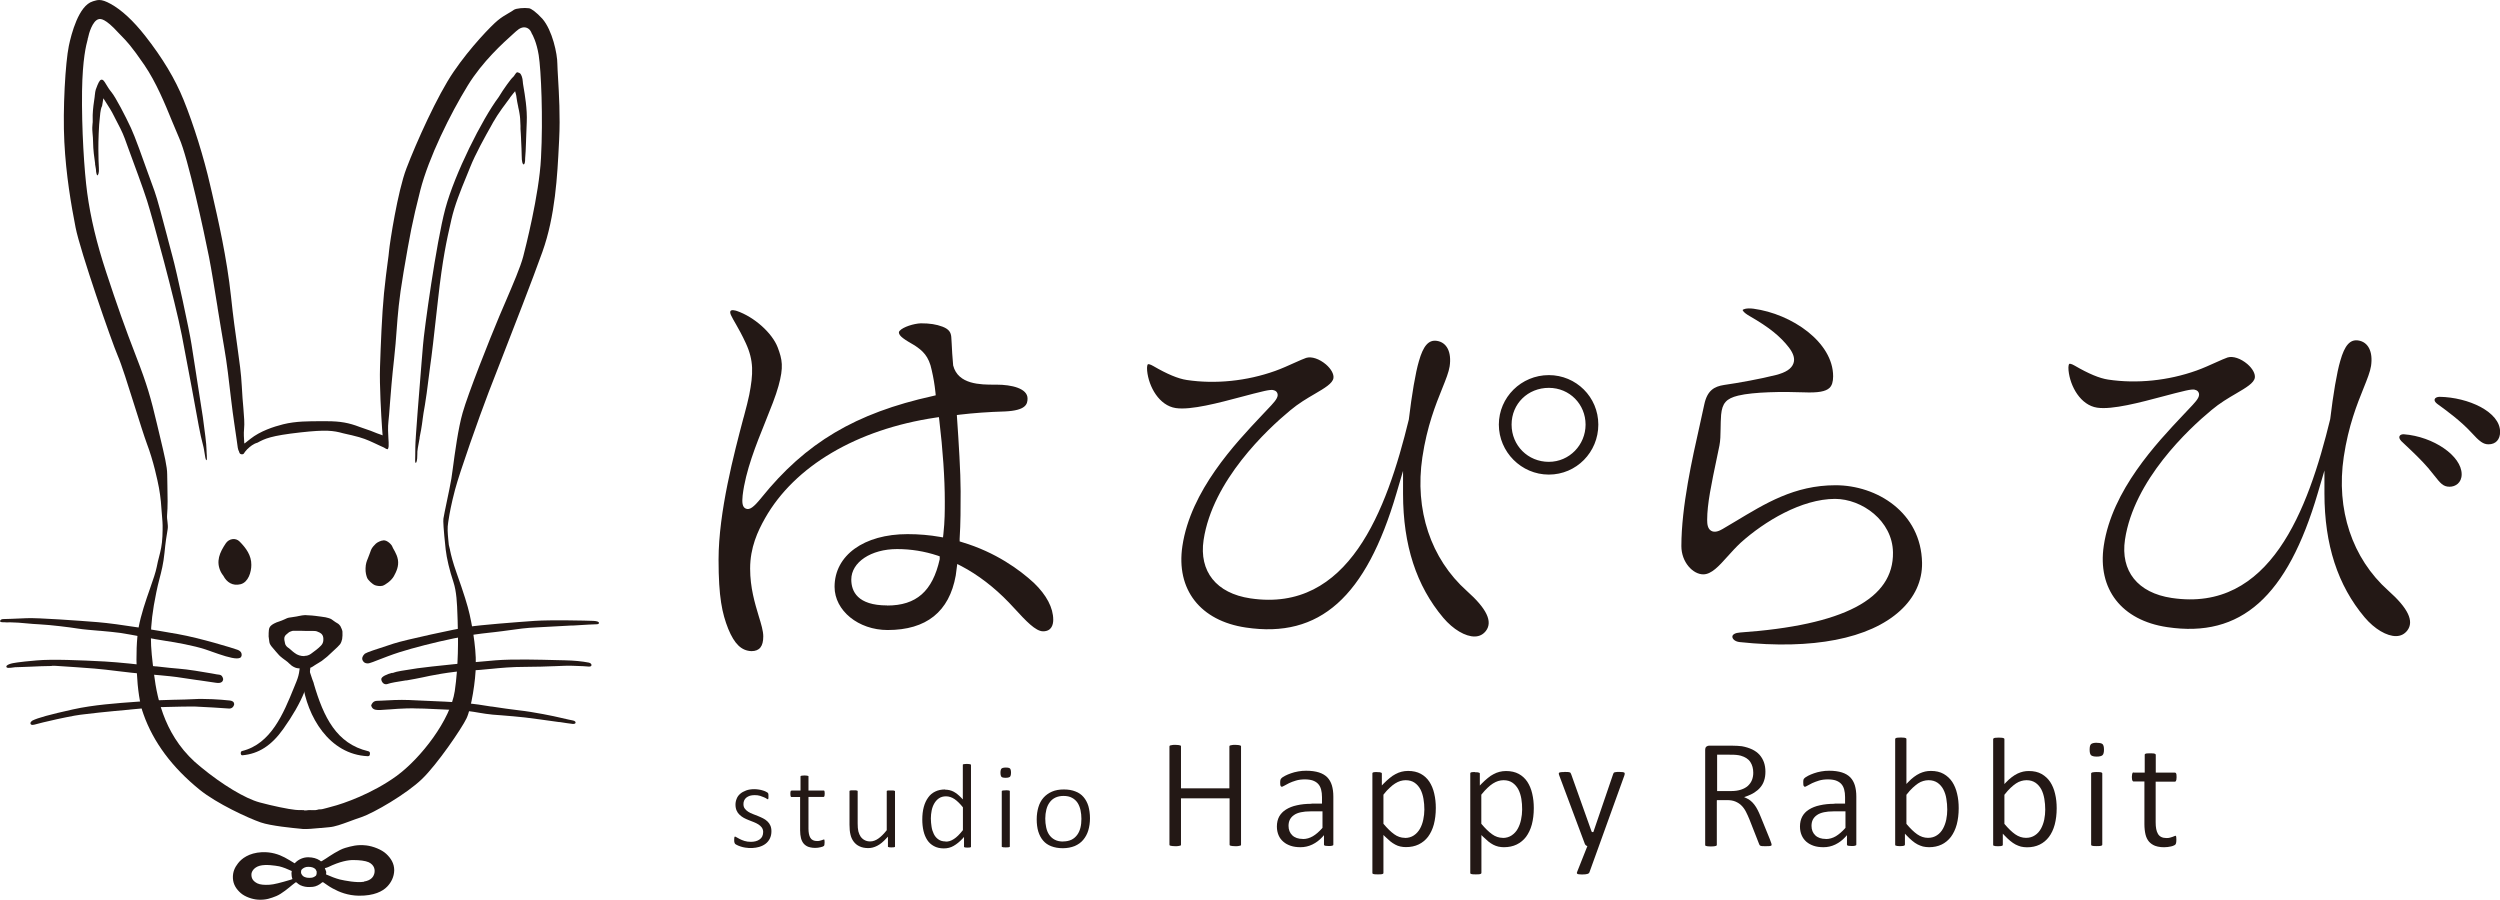 <?xml version="1.0" encoding="UTF-8"?>
<svg id="b" data-name="レイヤー 2" xmlns="http://www.w3.org/2000/svg" width="251.06" height="90.38" viewBox="0 0 251.06 90.38">
  <g id="c" data-name="レイヤー 1">
    <g>
      <g>
        <path d="M73.63,31.14c-.12,0-.22.03-.26.08-.07.08-.05.26.06.47.11.23.26.5.44.81l.02.03c.28.49.66,1.17,1.01,1.94.81,1.76.75,3.08.34,5.19-.09.47-.29,1.24-.55,2.22l-.03.09c-.93,3.53-2.5,9.44-2.5,14.23,0,3.78.36,5.41.97,6.95.63,1.53,1.33,2.2,2.33,2.24.81,0,1.19-.47,1.19-1.48,0-.54-.21-1.24-.46-2.05-.38-1.27-.86-2.84-.86-4.76,0-2.12.76-3.75,1.5-5.06,2.97-5.24,9.21-8.92,17.12-10.1l.34-.05.04.34c.35,2.92.55,5.8.55,8.12,0,.94,0,2.01-.14,3.26l-.04.36-.35-.06c-.96-.17-2.07-.27-3.21-.27-4.38,0-7.33,2.13-7.33,5.29,0,2.39,2.39,4.34,5.33,4.34,3.89,0,6.19-1.84,6.84-5.48l.15-1.15.43.22c1.64.86,3.29,2.12,4.76,3.65.2.21.39.42.58.62,1.12,1.22,2.1,2.27,2.85,2.27.89,0,1.02-.73,1.02-1.16,0-1.2-.67-2.48-1.94-3.7-1.42-1.31-3.83-3.08-7.21-4.09l-.25-.08v-.26c.1-1.58.1-3.14.1-4.79,0-1.87-.2-5.01-.36-7.32l-.02-.32.32-.04c1.35-.16,2.83-.27,4.52-.32,2.08-.1,2.26-.72,2.26-1.3,0-1.02-1.61-1.39-3.11-1.39h-.18s-.04,0-.04,0c-1.37,0-3.65,0-4.14-1.93-.08-.83-.12-1.61-.15-2.23l-.04-.64c-.04-.42-.2-.76-.87-1.02-.64-.24-1.28-.34-2.19-.34-.71.03-1.77.36-2.12.75-.06.06-.08.12-.08.16,0,.38.58.73,1.6,1.32.76.51,1.41,1.04,1.7,2.49.17.73.29,1.45.37,2.21l.03.3-.29.07c-7.77,1.72-12.76,4.68-17.23,10.23-.77.95-1.17,1.24-1.55,1.08-.37-.16-.39-.64-.32-1.33.29-2.46,1.35-5.09,2.29-7.42.53-1.32,1.03-2.55,1.31-3.57.53-1.91.38-2.65-.08-3.87-.56-1.46-2.36-3.06-4.1-3.66-.12-.04-.24-.07-.34-.07ZM89.09,60.8c-2.98,0-3.6-1.42-3.6-2.6,0-1.74,1.98-3.06,4.6-3.06,1.39,0,2.75.22,4.05.65l.23.08v.29c-.72,3.22-2.35,4.65-5.28,4.65Z" style="fill: #231815; stroke-width: 0px;"/>
        <path d="M127.86,39.18c.19.03.31.11.39.25.19.34-.08.73-.57,1.26-.28.3-.59.63-.97,1.03-2.67,2.83-7.14,7.55-7.97,13.12-.65,4.36,1.79,7.5,6.37,8.18,7.41,1.11,12.07-3.05,15.13-13.49l.66-2.24v2.33c.01,5.13,1.33,9.2,4.04,12.42.99,1.17,2.23,1.9,3.17,1.88.46-.01.83-.2,1.11-.56h0c.71-.93.08-2.24-1.91-4.01-3.63-3.24-5.26-8.14-4.47-13.43.47-3.14,1.35-5.31,1.99-6.9.37-.92.66-1.64.75-2.23.21-1.43-.28-2.41-1.29-2.56-.82-.12-1.36.49-1.8,2.05-.34,1.15-.71,3.34-1.01,5.85-2.23,9.15-6.05,19.44-15.92,17.96-3.41-.51-5.16-2.7-4.69-5.86.9-5.98,6.37-11.09,8.69-13.01.83-.7,1.7-1.21,2.47-1.66,1.01-.59,1.8-1.06,1.88-1.59.06-.39-.23-.92-.75-1.37-.66-.56-1.45-.83-1.99-.66-.24.08-.67.27-1.16.49-.58.26-1.3.59-1.95.82-2.85,1.02-6.01,1.34-8.88.91-.87-.13-1.97-.59-3.36-1.4-.34-.2-.51-.2-.54-.18-.04.02-.12.19-.08.65.16,1.63,1.22,3.5,2.87,3.75,1.53.23,4.35-.53,6.61-1.13.83-.22,1.61-.43,2.28-.58.45-.1.72-.13.92-.1ZM220.39,39.14c.19.03.31.11.39.25.19.34-.08.73-.57,1.26-.28.3-.59.63-.97,1.03-2.67,2.83-7.14,7.55-7.97,13.12-.65,4.36,1.79,7.5,6.37,8.18,7.41,1.11,12.07-3.05,15.13-13.49l.66-2.24v2.33c.01,5.13,1.33,9.2,4.04,12.42.99,1.17,2.23,1.9,3.17,1.88.46-.01.83-.2,1.11-.56h0c.71-.93.08-2.24-1.91-4.01-3.63-3.24-5.26-8.14-4.47-13.43.47-3.14,1.35-5.31,1.99-6.9.37-.92.66-1.64.75-2.23.21-1.43-.28-2.41-1.29-2.56-.82-.12-1.36.49-1.8,2.05-.34,1.15-.71,3.34-1.01,5.85-2.23,9.15-6.05,19.44-15.92,17.96-3.41-.51-5.16-2.7-4.69-5.86.9-5.98,6.37-11.09,8.69-13.01.83-.7,1.7-1.21,2.47-1.66,1.01-.59,1.8-1.06,1.88-1.59.06-.39-.23-.92-.75-1.37-.66-.56-1.45-.83-1.99-.66-.24.08-.67.27-1.16.49-.58.26-1.3.59-1.95.82-2.85,1.02-6.01,1.34-8.88.91-.87-.13-1.97-.59-3.36-1.4-.34-.2-.51-.2-.54-.18-.04.02-.12.19-.08.65.16,1.63,1.22,3.5,2.87,3.75,1.53.23,4.35-.53,6.61-1.13.83-.22,1.61-.43,2.28-.58.45-.1.72-.13.92-.1ZM155.54,37.67c-2.77,0-5.02,2.23-5.02,4.97s2.25,5.02,5.02,5.02,4.97-2.25,4.97-5.02-2.23-4.97-4.97-4.97ZM155.54,46.38c-2.1,0-3.74-1.64-3.74-3.74s1.64-3.69,3.74-3.69,3.69,1.66,3.69,3.69-1.62,3.74-3.69,3.74Z" style="fill: #231815; stroke-width: 0px;"/>
        <path d="M184.27,50.1c2.72,0,5.78,2.2,5.83,5.37.08,4.68-4.95,7.32-15.37,8.05-.45.03-.76.19-.76.42,0,.23.27.49.73.54,7.31.78,13.04-.33,16.12-3.15,1.47-1.34,2.23-3.01,2.2-4.81-.09-5.06-4.54-7.79-8.69-7.79s-7.08,1.85-10.07,3.64c-.43.26-.86.51-1.28.76-.31.18-.76.39-1.13.18-.37-.21-.41-.7-.41-1.1,0-1.6.42-3.59,1-6.35l.23-1.11c.1-.5.11-1.06.12-1.71v-.02c0-.43.02-.88.05-1.36.11-1.17.52-1.64,1.71-1.93,1.57-.38,4.53-.41,6.58-.33,1.44.06,2.22-.08,2.6-.45.24-.23.36-.61.36-1.16,0-3.42-4.14-6.27-8.01-6.79-.72-.09-1.04.07-1.08.13h0s.03.23.7.61c1.95,1.12,3.09,2.04,3.96,3.17.46.61.61,1.13.44,1.59-.19.53-.76.91-1.76,1.16-1.48.38-3.73.79-5.2,1-.98.15-1.69.54-1.99,1.96-.12.59-.28,1.3-.46,2.1-.73,3.25-1.84,8.16-1.84,12.12,0,1.62,1.16,2.84,2.2,2.84.82,0,1.57-.83,2.43-1.79.42-.47.85-.94,1.33-1.39,2.37-2.13,6.11-4.4,9.48-4.4Z" style="fill: #231815; stroke-width: 0px;"/>
        <path d="M241.11,44.26l.41.39c.82.77,1.66,1.57,2.33,2.35.23.27.43.52.6.74.62.78.89,1.14,1.55,1.14.58,0,1.21-.39,1.21-1.25,0-1.84-2.83-3.79-5.81-4.02-.2-.01-.37.06-.43.19-.06.13,0,.3.15.46ZM245,39.85c-.25,0-.46.1-.5.24-.05.14.05.31.26.47.94.68,2.36,1.72,3.4,2.85.86.95,1.23,1.21,1.75,1.21.72,0,1.16-.48,1.16-1.25,0-2.02-3.2-3.47-6.07-3.52Z" style="fill: #231815; stroke-width: 0px;"/>
      </g>
      <g>
        <g>
          <path d="M118.62,80.17h4.86v4.65s0,.05.01.06c0,0,.02.02.06.04.05.02.11.03.19.04s.18.02.32.02c.12,0,.23,0,.31-.02.08-.01.14-.03.19-.04.03-.01.05-.02.06-.04,0-.01.01-.03.01-.06v-9.86s0-.04-.02-.06c0-.01-.03-.03-.06-.04-.05-.02-.11-.03-.19-.04s-.18-.02-.31-.02c-.13,0-.24,0-.32.02s-.14.03-.19.04c-.04.01-.06.03-.06.04-.01.02-.02.04-.02.06v4.21h-4.86v-4.21s0-.04-.01-.06c0,0-.02-.02-.06-.04-.05-.02-.11-.03-.19-.04-.08-.01-.19-.02-.31-.02s-.23,0-.31.02c-.08.01-.15.03-.2.04-.04.01-.06.03-.06.04-.01.02-.02.04-.02.06v9.86s0,.05.01.06c0,0,.02.02.06.04.05.02.12.03.2.04.09.01.19.02.31.02s.23,0,.32-.02.15-.03.19-.04c.05-.02.06-.03.06-.04,0-.02.01-.04.01-.06v-4.65Z" style="fill: #231815; stroke-width: 0px;"/>
          <path d="M131.72,80.72c-.55,0-1.05.05-1.48.15-.43.09-.8.24-1.1.43-.29.18-.52.42-.68.7-.15.28-.23.62-.23,1,0,.33.06.62.17.88.11.26.27.47.48.65.2.18.45.31.74.41.3.1.62.14.99.14.41,0,.81-.09,1.18-.27.37-.18.71-.43,1.01-.76l.16-.18v.95c0,.05.02.07.02.07.01,0,.05.03.13.05.07.01.18.02.31.02s.24,0,.31-.02c.06-.01.11-.03.14-.05.01,0,.03-.03.03-.07v-4.82c0-.43-.05-.81-.15-1.14-.1-.32-.25-.58-.46-.8-.21-.21-.49-.38-.84-.49-.35-.11-.78-.17-1.28-.17-.27,0-.54.02-.8.07-.27.05-.52.11-.73.19-.23.08-.42.16-.59.25-.21.11-.3.18-.35.23-.06.06-.09.11-.11.17-.02.07-.03.16-.03.29,0,.08,0,.14.01.2,0,.05.02.1.04.13.01.03.03.05.05.06.01,0,.03.02.06.02.02,0,.08,0,.24-.1.14-.08.31-.17.49-.26.2-.1.43-.18.69-.26.26-.08.56-.12.9-.12.31,0,.58.04.79.11.22.08.4.19.54.34.14.15.24.34.3.57.06.22.09.48.09.76v.65h-1.08ZM130.83,84.25c-.44,0-.8-.12-1.05-.36-.25-.24-.38-.56-.38-.95,0-.23.04-.44.13-.62.09-.18.23-.34.42-.47.18-.13.41-.22.69-.28.27-.06.59-.09.96-.09h1.21v1.65l-.02.03c-.33.37-.64.64-.95.82-.31.18-.64.28-1,.28Z" style="fill: #231815; stroke-width: 0px;"/>
          <path d="M138.29,77.53c-.1,0-.19,0-.26.01-.06,0-.12.02-.15.04-.03.01-.05.03-.05.03,0,.01-.01.03-.01.07v9.98s0,.05.01.06c0,0,.01.02.06.04.04.02.1.03.18.04.08,0,.18.01.31.01s.23,0,.31-.01c.08-.01.13-.02.17-.04.04-.02.06-.04.06-.05,0-.02.01-.03.01-.06v-3.8l.16.16c.18.17.36.33.53.48.16.13.33.24.5.33.16.09.33.15.51.19.18.04.37.06.56.06.48,0,.91-.09,1.28-.27.37-.18.69-.44.94-.77.25-.34.45-.75.58-1.23.13-.49.2-1.05.2-1.66,0-.5-.05-.99-.16-1.45-.1-.45-.27-.85-.49-1.19-.22-.33-.51-.6-.86-.79-.35-.19-.78-.29-1.28-.29-.23,0-.45.03-.65.08-.2.05-.41.13-.61.24-.2.1-.4.24-.59.4-.19.16-.4.34-.62.57l-.16.17v-1.19s0-.05-.01-.06c0-.01-.03-.03-.06-.04-.04-.02-.09-.03-.15-.04-.07,0-.15-.01-.26-.01ZM141.08,84.14c-.37,0-.74-.12-1.08-.37-.33-.24-.68-.58-1.05-1.02l-.02-.03v-2.91l.02-.03c.2-.26.4-.48.6-.66.19-.18.37-.33.55-.44.18-.11.36-.2.53-.25.18-.05.35-.08.53-.08.36,0,.67.09.91.26.24.17.43.39.58.67.14.27.24.59.3.94.06.34.09.7.09,1.08,0,.34-.04.68-.11,1.01-.07.34-.18.64-.33.91-.16.28-.36.5-.61.67-.25.17-.56.26-.9.26Z" style="fill: #231815; stroke-width: 0px;"/>
          <path d="M148.12,77.53c-.1,0-.19,0-.26.01-.06,0-.12.02-.15.04-.04.02-.05.03-.05.03,0,0-.01.03-.01.07v9.98s0,.05.01.06c0,0,.01.02.06.04.04.02.1.03.18.04.08,0,.18.01.31.01s.23,0,.31-.01c.08-.01.13-.02.17-.04.03-.01.05-.03.06-.04.01-.02.02-.04.02-.06v-3.8l.16.16c.18.17.36.33.53.48.16.13.33.24.5.33.16.08.33.15.51.19.18.04.37.06.56.06.48,0,.91-.09,1.28-.27.37-.18.69-.44.94-.77.25-.34.45-.75.58-1.23.13-.49.2-1.04.2-1.66,0-.5-.05-.99-.16-1.45-.1-.45-.27-.85-.49-1.19-.22-.33-.51-.6-.86-.79-.35-.19-.78-.29-1.28-.29-.23,0-.45.03-.65.08-.21.05-.41.13-.61.24-.2.1-.39.23-.59.4-.2.16-.4.35-.62.57l-.16.17v-1.19s0-.05-.01-.06c0-.01-.03-.03-.06-.04-.04-.02-.09-.03-.15-.04-.07,0-.15-.01-.26-.01ZM150.91,84.14c-.37,0-.74-.12-1.08-.37-.33-.24-.68-.58-1.05-1.02l-.02-.03v-2.91l.02-.03c.21-.26.41-.48.6-.66.19-.18.37-.33.55-.44.18-.11.36-.2.53-.25.18-.05.35-.08.53-.08.36,0,.67.09.91.26.24.17.43.39.58.67.14.27.24.59.3.94.06.34.08.7.08,1.08,0,.34-.04.68-.11,1.01-.07.34-.18.64-.33.91-.15.28-.36.5-.61.67-.25.17-.56.26-.9.26Z" style="fill: #231815; stroke-width: 0px;"/>
          <path d="M157.1,77.53c-.15,0-.28,0-.37.02-.09.01-.14.04-.16.05-.01.01-.03.03-.03.08,0,.05.02.13.06.23l2.55,6.82s.03.08.07.12c.03.04.07.06.1.08l.09.04-1.02,2.57c-.03.06-.04.11-.03.15,0,.02.01.04.04.06.02.02.07.04.15.05.09.01.19.02.32.02.25,0,.44-.02.56-.06.1-.03.16-.08.18-.14l.95-2.63,2.56-7.1c.03-.08.04-.15.04-.21,0-.04-.02-.06-.03-.08-.02-.02-.06-.04-.16-.06-.1-.01-.21-.02-.35-.02-.16,0-.29,0-.37.02-.1.01-.15.04-.17.05-.01,0-.04.04-.08.14l-1.99,5.83h-.13l-.05-.06-2.04-5.73c-.02-.06-.05-.11-.07-.15-.01-.02-.04-.04-.07-.05-.04-.02-.11-.03-.19-.04-.09,0-.21-.01-.36-.01Z" style="fill: #231815; stroke-width: 0px;"/>
          <path d="M172.44,80.35h1.01c.32,0,.61.05.84.15.23.1.44.23.61.41.17.17.32.38.44.62.12.24.24.49.35.77l.95,2.42c.02.06.04.1.06.14.02.03.05.05.08.07.04.02.11.03.18.04.08,0,.19.01.32.01.16,0,.28,0,.37-.01.09,0,.15-.02.2-.04.03-.01.05-.03.05-.03,0-.02.01-.04.01-.07,0-.02,0-.07-.03-.15-.02-.08-.07-.22-.14-.39l-.92-2.26c-.1-.26-.21-.49-.31-.69-.11-.21-.21-.38-.33-.53-.11-.15-.24-.28-.37-.39-.13-.11-.28-.2-.44-.27l-.22-.1.23-.08c.3-.11.57-.23.8-.38.23-.15.44-.32.6-.52.17-.2.3-.43.38-.69.09-.26.13-.56.13-.89s-.05-.66-.15-.94c-.1-.28-.25-.53-.44-.75-.2-.22-.45-.4-.74-.54-.3-.14-.64-.25-1.03-.32-.13-.01-.29-.03-.46-.04-.17-.01-.38-.02-.64-.02h-2.18c-.1,0-.2.03-.29.1-.08.06-.12.18-.12.36v9.51s0,.05.01.06c0,0,.02.02.06.04.05.02.11.03.19.04.16.02.47.02.63,0,.08-.01.14-.03.19-.04.03-.01.06-.03.07-.04,0,0,.02-.03.02-.06v-4.47ZM173.87,79.44h-1.43v-3.65h1.25c.26,0,.49,0,.66.02.18.02.33.04.47.08.44.13.77.34.96.64.19.29.29.65.29,1.07,0,.26-.04.5-.13.73-.09.23-.23.42-.41.59-.18.16-.41.29-.69.38-.27.09-.59.14-.96.14Z" style="fill: #231815; stroke-width: 0px;"/>
          <path d="M184.24,80.72c-.55,0-1.05.05-1.48.15-.43.09-.8.24-1.1.43-.29.18-.52.42-.67.7-.15.28-.23.62-.23,1,0,.33.06.63.17.88.11.26.27.47.47.65.21.18.45.31.74.41.29.1.63.14.99.14.41,0,.81-.09,1.18-.27.37-.18.71-.43,1.01-.76l.16-.18v.95c0,.05.02.07.02.07.01.01.05.03.13.05.07.01.18.02.31.02s.24,0,.31-.02c.08-.02.12-.04.14-.05,0,0,.03-.02.03-.07v-4.82c0-.43-.05-.81-.15-1.14-.1-.32-.25-.58-.46-.8-.21-.21-.49-.38-.84-.49-.35-.11-.78-.17-1.28-.17-.27,0-.54.02-.8.07-.27.05-.51.11-.73.19-.22.08-.42.16-.59.25-.2.11-.3.18-.35.23-.06.06-.1.11-.11.17-.02.07-.02.16-.02.29,0,.07,0,.14.01.2,0,.05.02.1.04.13.02.03.03.05.05.06.02.01.04.02.06.02.02,0,.09,0,.24-.1.14-.08.31-.17.49-.26.2-.09.43-.18.69-.26.26-.08.57-.12.9-.12.31,0,.58.04.79.11.22.08.4.19.54.34.14.15.24.34.3.57.06.22.09.47.09.76v.65h-1.08ZM183.35,84.25c-.44,0-.8-.12-1.05-.36-.25-.24-.38-.56-.38-.95,0-.23.04-.44.13-.62.09-.18.23-.34.42-.47.18-.13.42-.22.69-.28.27-.06.59-.09.96-.09h1.21v1.65l-.02.03c-.33.37-.65.64-.95.82-.31.18-.64.28-1,.28Z" style="fill: #231815; stroke-width: 0px;"/>
          <path d="M191.29,83.71l.16.17c.21.22.4.4.58.55.18.15.36.28.54.37.18.09.36.16.54.21.19.04.39.07.61.07.48,0,.9-.09,1.27-.27.37-.18.68-.44.93-.77.25-.34.45-.75.58-1.23.13-.49.2-1.04.2-1.65,0-.51-.05-1-.16-1.45-.1-.45-.27-.85-.49-1.19-.22-.33-.51-.6-.86-.8-.35-.2-.78-.3-1.28-.3-.21,0-.4.02-.58.06-.18.04-.37.11-.55.19-.19.09-.38.21-.57.35-.19.14-.39.32-.6.54l-.16.17v-4.51s0-.04-.02-.06c0-.01-.03-.03-.06-.04-.04-.02-.1-.03-.17-.04-.17-.02-.44-.02-.62,0-.08,0-.13.02-.18.04-.03.01-.05.03-.06.04,0,.01-.02.03-.02.06v10.6s0,.05.01.07c0,0,.02.02.05.03.04.01.1.03.16.04.14.02.39.02.52,0,.06,0,.12-.02.16-.04.03-.01.05-.02.06-.04.01-.02.02-.04.02-.06v-1.11ZM193.61,84.14c-.37,0-.74-.12-1.08-.36-.33-.23-.69-.58-1.06-1.02l-.02-.03v-2.91l.02-.03c.21-.27.41-.49.6-.67.18-.17.37-.32.54-.44.18-.12.35-.2.53-.25.17-.05.35-.08.53-.08.36,0,.66.09.91.26.24.17.44.4.58.67.14.27.25.59.3.94.06.35.09.71.09,1.08,0,.33-.03.67-.1,1.01-.07.33-.18.64-.33.91-.15.27-.35.5-.6.66-.25.17-.55.26-.9.26Z" style="fill: #231815; stroke-width: 0px;"/>
          <path d="M201.13,83.72l.16.17c.21.22.4.4.58.55.19.15.36.28.54.37.18.09.36.16.54.21.19.04.39.07.61.07.48,0,.9-.09,1.27-.27.37-.18.68-.44.93-.77s.45-.75.58-1.23c.13-.49.2-1.04.2-1.65,0-.51-.05-1-.16-1.45-.1-.45-.27-.85-.49-1.19-.22-.33-.51-.6-.86-.8-.35-.2-.78-.3-1.28-.3-.21,0-.4.02-.58.06-.18.04-.37.11-.55.19-.19.09-.38.21-.57.35-.19.14-.39.32-.6.54l-.16.17v-4.51s0-.04-.02-.06c0-.01-.03-.03-.06-.04-.02-.01-.07-.03-.17-.04-.17-.02-.44-.02-.62,0-.08,0-.13.02-.18.04-.03.01-.05.03-.06.04,0,.01-.02.03-.02.06v10.6s0,.05.01.07c0,0,.01.02.05.03.04.01.1.03.16.04.14.02.39.02.52,0,.06,0,.12-.02.16-.04.03-.01.05-.02.06-.04,0-.01.01-.03.01-.06v-1.11ZM203.45,84.14c-.37,0-.74-.12-1.08-.36-.33-.23-.69-.58-1.06-1.02l-.02-.03v-2.91l.02-.03c.21-.27.41-.49.6-.67.18-.17.36-.32.54-.44.18-.12.35-.2.53-.25.17-.05.35-.08.53-.08.36,0,.66.09.91.26.24.17.43.39.58.67.14.27.24.59.3.94.06.35.09.71.09,1.08,0,.33-.03.67-.1,1.01-.07.33-.18.64-.33.91-.15.27-.35.5-.6.66-.25.17-.55.26-.9.26Z" style="fill: #231815; stroke-width: 0px;"/>
          <path d="M210.56,77.53c-.12,0-.22,0-.31.02-.08,0-.14.02-.18.04-.04.02-.05.03-.06.04,0,.02-.01.03-.01.05v7.14s0,.05.01.06c0,0,.01.02.06.04.04.02.1.03.18.04.08,0,.18.01.31.01s.23,0,.31-.01c.09-.01.14-.03.17-.04.04-.02.06-.03.07-.05,0,0,.01-.02.01-.05v-7.14s0-.03-.01-.05c-.01-.02-.03-.03-.06-.05-.02-.01-.07-.03-.17-.04-.09,0-.19-.01-.31-.01ZM210.57,74.59c-.29,0-.48.05-.58.14-.1.09-.14.28-.14.56s.05.46.14.55c.1.09.29.14.57.14s.48-.05.58-.14c.1-.09.15-.28.15-.56s-.05-.46-.14-.55c-.09-.09-.29-.13-.57-.13Z" style="fill: #231815; stroke-width: 0px;"/>
          <path d="M214.26,77.57s-.05,0-.07.02c-.02,0-.03.03-.04.05-.02.04-.03.08-.04.15-.01.07-.02.15-.02.24,0,.21.03.32.06.37.04.07.08.08.11.08h1.09v4.27c0,.4.04.75.11,1.05.07.29.19.53.35.72.16.18.36.32.61.42.33.12.76.18,1.27.12.12-.02.23-.04.34-.06.1-.02.19-.05.27-.09.07-.03.13-.06.16-.1.03-.03.05-.08.07-.15.02-.08.03-.2.03-.34,0-.09,0-.17-.01-.22,0-.06-.02-.1-.03-.14,0-.02-.01-.02-.01-.02-.03-.02-.08,0-.13.02-.05.03-.12.05-.2.08s-.16.05-.26.08c-.1.03-.21.04-.35.04-.41,0-.7-.14-.86-.42-.16-.27-.23-.65-.23-1.16v-4.08h1.93s.07,0,.11-.08c.03-.05.06-.15.06-.37,0-.1,0-.18-.01-.24,0-.06-.02-.11-.04-.14-.01-.03-.03-.05-.05-.06-.02-.01-.04-.02-.06-.02h-1.93v-1.79s0-.03-.02-.05c0,0-.02-.03-.06-.05-.03-.01-.08-.03-.17-.04-.08-.01-.18-.01-.31-.01-.12,0-.23,0-.31.01-.07,0-.13.02-.17.04-.04.02-.06.04-.06.05,0,.02-.01.04-.01.05v1.79h-1.09Z" style="fill: #231815; stroke-width: 0px;"/>
        </g>
        <g>
          <path d="M73.8,84.03s-.02,0-.03,0c0,0,0,.01-.01.02,0,.02-.02.05-.02.11,0,.05-.01.11-.01.18,0,.12,0,.21.03.28.02.05.04.1.07.13.04.03.1.08.2.12.09.05.2.09.35.14.13.05.29.08.46.11.47.08.99.05,1.4-.07.26-.08.47-.18.66-.33.18-.14.32-.32.42-.53.1-.21.15-.44.15-.72,0-.22-.04-.42-.11-.57-.07-.16-.17-.3-.3-.42-.13-.12-.27-.22-.43-.3-.16-.08-.33-.16-.51-.23l-.51-.2c-.18-.07-.33-.14-.47-.23-.14-.09-.25-.19-.34-.31-.1-.13-.14-.28-.14-.46,0-.13.02-.25.07-.36.05-.11.12-.21.22-.29.1-.08.22-.14.36-.19.14-.04.3-.06.48-.06.2,0,.38.02.54.07.16.05.29.1.4.15.12.05.21.1.28.15.08.05.11.05.11.05.01,0,.02-.01.03-.04,0-.02.02-.06.02-.1,0-.05,0-.11,0-.17,0-.06,0-.11,0-.15,0-.05-.01-.08-.02-.11,0-.02-.01-.04-.02-.05,0,0-.01-.02-.06-.06-.04-.03-.1-.06-.18-.1-.08-.04-.18-.08-.29-.11-.12-.04-.25-.07-.39-.09-.14-.02-.29-.04-.43-.04-.33,0-.61.04-.85.13-.24.09-.44.2-.6.34-.16.14-.28.3-.35.49-.08.19-.12.39-.12.59,0,.23.04.43.11.59.07.17.17.31.3.43.13.12.27.23.42.31.15.08.32.16.5.23.17.07.34.14.51.2.17.07.32.14.46.23.14.09.25.19.34.31.09.13.14.28.14.45,0,.16-.03.31-.09.44-.06.13-.15.23-.27.31-.11.08-.24.14-.39.18-.15.04-.31.06-.49.06-.24,0-.45-.03-.64-.09-.18-.06-.34-.12-.47-.19-.13-.07-.24-.13-.33-.18-.11-.07-.15-.07-.15-.07Z" style="fill: #231815; stroke-width: 0px;"/>
          <path d="M79.48,79.4s-.03,0-.04,0c0,0-.02.02-.03.03,0,.02-.02.06-.03.11,0,.05-.01.11-.01.18,0,.17.03.25.04.27.03.05.05.05.07.05h.87v3.33c0,.31.03.58.09.81.06.22.15.4.27.54.12.14.28.25.46.32.26.09.61.14.98.09.09-.01.18-.03.26-.05.07-.02.14-.04.21-.06.05-.02.09-.05.12-.07.02-.02.04-.06.05-.11.01-.06.02-.15.02-.26,0-.07,0-.13-.01-.17,0-.04-.01-.08-.02-.1-.03,0-.06,0-.08,0-.04.02-.1.04-.16.06s-.13.04-.21.06c-.08.02-.17.03-.27.03-.33,0-.56-.11-.69-.34-.12-.21-.18-.51-.18-.91v-3.18h1.52s.04,0,.07-.05c.01-.03.04-.1.04-.27,0-.08,0-.14-.01-.18,0-.04-.02-.08-.03-.11-.01-.02-.03-.03-.03-.03,0,0-.02,0-.04,0h-1.52v-1.41s0-.02,0-.03c0,0-.01-.02-.04-.03-.02,0-.06-.02-.12-.03-.13-.02-.35-.02-.47,0-.06,0-.1.02-.13.03-.03.02-.04.03-.04.03,0,0,0,.02,0,.03v1.41h-.86Z" style="fill: #231815; stroke-width: 0px;"/>
          <path d="M85.72,79.37c-.1,0-.17,0-.24,0-.07,0-.11.02-.13.03-.03.02-.04.03-.04.03,0,0,0,0,0,.03v3.36c0,.39.03.73.1,1,.06.27.17.5.32.7.15.2.34.36.58.47.24.12.54.18.89.18.3,0,.6-.08.89-.23.3-.15.6-.4.91-.74l.17-.18v.98s0,.03,0,.04h0s0,0,.03.02c.02,0,.06.02.11.03.1.01.3.02.42,0,.05,0,.09-.02.12-.03.03-.01.03-.02.03-.02,0,0,0-.01,0-.03v-5.57s-.03-.02-.06-.03c-.02,0-.05-.02-.12-.03-.13-.01-.36-.01-.48,0-.05,0-.1.01-.13.03-.03.01-.04.02-.04.02,0,0,0,.02,0,.03v3.91l-.02.03c-.29.36-.56.63-.82.81-.27.19-.54.29-.82.29-.21,0-.4-.04-.56-.13-.16-.08-.29-.2-.4-.35-.1-.15-.18-.33-.23-.53-.05-.21-.07-.47-.07-.8v-3.23s0-.02,0-.03c0,0-.02-.02-.05-.03-.03-.01-.07-.02-.12-.03-.06,0-.14,0-.24,0Z" style="fill: #231815; stroke-width: 0px;"/>
          <path d="M94.91,79.28c-.37,0-.71.07-.99.21-.29.14-.52.33-.71.6-.19.26-.34.58-.44.95-.1.37-.15.8-.15,1.27,0,.4.04.78.12,1.13.08.35.21.66.38.92.17.26.39.46.67.61.27.15.61.23.99.23.36,0,.69-.08.98-.25.3-.17.6-.41.89-.72l.16-.18v.98s0,.03,0,.03c0,0,0,.01.03.02.03.01.07.02.12.03.1.01.28.02.4,0,.05,0,.09-.02.12-.03.01,0,.02-.01.03-.02,0-.01,0-.02,0-.04v-8.2s0-.02-.01-.03c0-.01-.02-.02-.04-.03-.03-.01-.08-.02-.13-.03-.13-.02-.34-.02-.47,0-.06,0-.11.02-.14.03-.01,0-.03.01-.03.02,0,.01,0,.02,0,.04v3.46l-.16-.17c-.25-.26-.51-.47-.77-.61-.25-.13-.54-.2-.85-.2ZM94.95,84.5c-.29,0-.53-.07-.72-.21-.19-.13-.34-.31-.45-.53-.11-.22-.19-.47-.23-.74-.04-.26-.07-.54-.07-.83,0-.27.03-.54.08-.79.05-.26.14-.5.26-.71.12-.21.28-.39.47-.52.19-.13.43-.2.71-.2.3,0,.59.1.86.28.26.18.54.45.82.8l.02.03v2.28l-.02.03c-.16.2-.32.38-.46.52-.14.14-.29.26-.43.35-.14.09-.28.16-.41.2-.13.04-.27.06-.42.06Z" style="fill: #231815; stroke-width: 0px;"/>
          <path d="M101,79.37c-.09,0-.17,0-.23.01-.07,0-.11.02-.13.03-.03,0-.03.02-.03.02,0,.01-.01.02-.01.04v5.54s0,.03,0,.03c0,0,0,.01.04.02.03.01.07.02.13.03.06,0,.14.01.23.01s.18,0,.24-.01c.06,0,.1-.02.13-.03.03-.01.04-.02.04-.03,0,0,0,0,0-.03v-5.54s0-.02,0-.03c0,0-.01-.01-.04-.03-.02,0-.06-.02-.13-.03-.07,0-.15-.01-.24-.01ZM101.01,77.08c-.27,0-.38.06-.43.1-.07.07-.11.21-.11.42,0,.26.06.36.1.41.05.05.16.1.42.1s.38-.06.43-.1c.05-.05.11-.16.11-.42s-.06-.36-.1-.41c-.05-.05-.16-.1-.42-.1Z" style="fill: #231815; stroke-width: 0px;"/>
          <path d="M106.84,79.28c-.46,0-.86.07-1.2.22-.34.15-.62.35-.85.61-.23.26-.4.58-.51.95-.11.37-.17.78-.17,1.22s.05.87.16,1.23c.11.35.27.66.49.91.21.25.49.44.81.56.33.13.72.2,1.16.2s.85-.08,1.2-.22c.34-.15.63-.35.85-.62.22-.26.4-.58.51-.95.11-.37.17-.78.17-1.22s-.06-.86-.16-1.22c-.11-.35-.27-.66-.49-.91-.21-.25-.49-.44-.81-.56-.32-.13-.71-.2-1.16-.2ZM106.77,84.51c-.34,0-.63-.06-.86-.19-.23-.12-.42-.3-.56-.51-.14-.21-.23-.45-.29-.73-.06-.27-.09-.57-.09-.88s.04-.62.11-.9c.07-.28.18-.52.33-.72.15-.21.34-.37.57-.48.23-.11.51-.17.82-.17.34,0,.63.06.86.19.23.12.42.3.56.51.13.21.23.45.29.73.06.27.09.57.09.87,0,.32-.03.63-.1.9-.07.28-.18.52-.33.72-.15.2-.34.37-.57.48-.24.11-.51.17-.82.17Z" style="fill: #231815; stroke-width: 0px;"/>
        </g>
      </g>
      <g>
        <path d="M30.65,61.77c-.16,0-.45.05-.68.1l-.19.04c-.28.05-.36.06-.58.09l-.14.02c-.16.02-.31.09-.47.17-.1.05-.19.09-.28.12-.09.04-.19.08-.3.11-.16.05-.3.1-.49.2-.24.13-.4.27-.46.42-.06.13-.07.34-.08.53v.15c-.02.12,0,.24.02.38.02.13.04.24.05.37.01.15.13.36.33.58.09.09.16.18.24.28l.03.04c.11.13.22.26.38.43.14.15.48.41.75.6.08.05.16.13.24.21.16.15.32.31.62.43.34.14.86.08,1.17.05.12-.01.2-.02.26-.02.18-.01.34-.13.46-.21l.07-.05s.15-.09.26-.16l.07-.04c.14-.09.32-.2.37-.23l.18-.14c.14-.11.34-.26.4-.32.1-.1.59-.55.73-.68.14-.12.41-.38.54-.54.09-.12.18-.35.21-.52.03-.13.05-.58.03-.76-.01-.11-.11-.37-.21-.55-.06-.1-.21-.24-.3-.28-.12-.06-.27-.17-.41-.27-.08-.06-.13-.1-.18-.13-.14-.1-.49-.17-.6-.2-.14-.03-.3-.05-.47-.07-.2-.02-.37-.04-.54-.07-.2-.03-.49-.05-.72-.06h-.04c-.1,0-.19-.01-.27-.02-.01,0-.02,0-.03,0ZM30.56,65.89c-.36,0-.69-.1-.96-.31-.13-.09-.26-.2-.39-.32-.09-.08-.15-.13-.19-.16-.14-.09-.35-.23-.4-.51l-.04-.2c-.03-.14-.12-.47.23-.72.18-.13.18-.19.37-.25.02,0,.06-.03.11-.04l.11-.03h.39c.17,0,.33,0,.48,0h.06c.13,0,.25.01.36.01h.72c.18,0,.36,0,.54.1.16.06.46.19.51.55.02.13.07.53-.22.82-.12.12-.31.31-.48.43-.07.05-.13.1-.2.15l-.2.15c-.19.15-.41.31-.78.31Z" style="fill: #231815; stroke-width: 0px;"/>
        <path d="M51.98,7.25c-.11,0-.2.13-.29.27-.05.08-.11.18-.18.23-.19.15-.96,1.21-1.43,2-1.66,2.21-4.42,7.7-5.36,11.21-.92,3.44-2.13,12.24-2.24,13.7-.02.27-.06.73-.11,1.33l-.03.35c-.22,2.71-.63,7.74-.63,8.5,0,.26,0,.51-.01.73v.13c-.02.47-.02.75.03.78,0,0,.03,0,.04,0,.04-.03.14-.17.14-.87-.03-.27.1-.92.23-1.61v-.07c.06-.27.11-.53.15-.78.07-.39.11-.71.15-1.01v-.02c.06-.44.12-.85.23-1.44.12-.67.24-1.65.35-2.51.06-.51.12-1,.18-1.4.16-1.1.36-2.81.8-6.79.44-3.97.86-5.87,1.28-7.7l.05-.23c.33-1.45.94-2.95,1.48-4.26.13-.31.28-.68.41-1.01.51-1.29,1.5-3.07,2.1-4.13l.21-.38c.47-.84,1.3-1.94,1.7-2.47v-.02c.1-.11.16-.2.2-.25.04-.05.07-.1.1-.13l.2-.24.08.3c.03.1.05.21.06.33.02.23.11.62.17.93v.02c.06.24.1.47.13.65.07.4.07.58.1,1.25v.31c.03.32.04.68.06,1.02v.07c.03.62.06,1.2.06,1.56,0,.67.1.91.19.91.11,0,.16-.2.16-.64.04-.32.06-.94.09-1.72h0v-.07c.02-.55.04-1.17.07-1.82.06-1.31-.2-2.79-.32-3.5l-.02-.12c-.02-.11-.03-.2-.04-.25,0-.08-.02-.15-.02-.21-.02-.2-.03-.3-.09-.48-.12-.32-.17-.35-.38-.42-.02,0-.04-.01-.06-.01Z" style="fill: #231815; stroke-width: 0px;"/>
        <path d="M20.7,46.23s0,0,.01,0c.08-.04.08-.14.06-.48-.01-.18-.03-.37-.03-.59,0-.55-.19-1.93-.37-3.28l-.03-.19c-.11-.76-.35-2.26-.58-3.72l-.05-.33c-.18-1.14-.39-2.44-.48-3.07-.19-1.29-1.51-7.39-1.91-8.82-.11-.41-.28-1.04-.47-1.77l-.05-.2c-.45-1.71-1.01-3.85-1.28-4.58-.12-.32-.32-.89-.58-1.6l-.02-.05c-.58-1.63-1.37-3.85-1.77-4.7-.55-1.18-1.54-3.1-1.97-3.61-.23-.28-.39-.55-.51-.75-.22-.37-.33-.53-.52-.48-.16.04-.33.43-.48.85-.03.07-.04.11-.05.13-.04.09-.07.33-.11.67v.04c-.03.19-.05.38-.08.57-.06.37-.15,1.21-.12,1.72.01.21,0,.34-.02.48-.02.2-.04.42,0,.87.04.35.05.64.06,1,.01.33.02.66.07,1.08.04.34.09.7.13.99v.09c.08.46.11.63.1.7v.04c.02.12.07.37.13.37,0,0,.02,0,.04-.03.03-.03.15-.21.11-.72-.03-.28-.04-1.12-.05-1.82v-.2c-.01-.53.05-2.37.14-2.96.06-.86.17-1.12.21-1.19l.02-.03c.02-.06.04-.18.05-.3l.08-.49.23.36c.26.39.68,1.08.78,1.31.04.08.11.22.21.41l.02.04c.27.51.68,1.28.91,1.92.08.22.23.62.41,1.13.5,1.36,1.44,3.88,1.83,5.12.54,1.69,2.82,10.07,3.49,13.51.65,3.35,1.44,7.65,1.7,9.1.14.78.28,1.35.39,1.77.07.28.12.47.14.62.01.07.02.16.04.25.06.42.12.77.19.81h0Z" style="fill: #231815; stroke-width: 0px;"/>
        <path d="M38.41,43.71l-.56-.2c-.15-.07-.48-.19-.63-.25-.25-.09-.47-.17-.66-.23-.17-.06-.32-.11-.43-.15-1.09-.42-1.95-.58-3.31-.58h-.5c-1.28,0-2.61-.01-3.89.31-.96.24-2.31.69-3.28,1.46l-.57.45s-.05.02-.05-.02l-.04-.73c-.01-.23,0-.47.02-.69.06-.58,0-1.22-.07-2.1-.05-.59-.12-1.32-.16-2.22-.06-1.2-.23-2.44-.45-4-.2-1.4-.42-2.96-.63-4.97-.41-3.87-1.31-7.8-1.91-10.41l-.19-.81c-.62-2.72-1.66-6.07-2.66-8.53-.85-2.11-2.12-4.22-3.87-6.45-1.19-1.51-2.35-2.59-3.46-3.2-.49-.27-.84-.39-1.14-.39-.2,0-.37.05-.57.11l-.09.03c-1.41.42-2.15,3.27-2.4,4.48-.34,1.65-.62,6.31-.45,9.63.17,3.35.69,6.35,1.13,8.6.46,2.35,3.63,11.49,4.24,12.89.36.82,1.04,2.96,1.69,5.04.49,1.56.96,3.04,1.22,3.75.68,1.79,1.08,3.71,1.22,4.45.18.97.24,1.84.29,2.61.01.2.03.35.04.49.04.47.06.75.02,1.78-.04.89-.18,1.45-.33,2.03-.08.32-.17.64-.24,1.04-.1.52-.36,1.28-.67,2.16-.44,1.25-.92,2.66-1.15,3.92-.4,2.25-.25,6.8.49,8.72.99,2.8,2.88,5.34,5.63,7.57,1.72,1.4,4.9,2.86,6.14,3.29,1,.35,3.29.57,4.05.64l.18.02c.36.03,1.14-.04,1.76-.1h.08c.29-.03.57-.06.82-.08.54-.04,1.23-.29,2.02-.58.35-.13.75-.28,1.18-.42,1.25-.42,4.56-2.34,6.11-3.84,1.51-1.45,3.98-5.06,4.47-6.09.48-1.01.93-3.87.93-5.35.06-1.93-.5-4.58-.62-5.09-.19-.86-.6-2.17-1.29-4.11-.42-1.18-.57-1.83-.68-2.35v-.03c-.05-.17-.08-.33-.12-.49l-.06-.61c-.05-.56-.1-1.09,0-1.67l.04-.25c.1-.64.25-1.51.65-3.03.47-1.77,2.38-7.18,3.37-9.77.28-.73.71-1.84,1.22-3.14,1.27-3.27,3.19-8.18,4.18-10.96,1.29-3.61,1.5-7.64,1.66-10.88l.02-.39c.12-2.33-.02-4.65-.11-6.18-.03-.6-.07-1.12-.07-1.43,0-1-.5-3.36-1.5-4.52-.62-.68-1.13-1.03-1.34-1.06-.48-.07-1.3,0-1.53.16-.15.11-.33.22-.56.35-.33.19-.7.41-1.07.72-.6.49-2.73,2.67-4.42,5.15-1.63,2.38-3.75,7.11-4.74,9.71-.88,2.3-1.67,7.49-1.74,8.26-.02.28-.07.65-.14,1.16-.1.74-.23,1.75-.37,3.12-.21,2.14-.33,5.27-.4,7.43-.06,1.81.12,4.82.21,6.16l.05.65s0,.04-.04.03ZM30.56,81.36c-.11,0-.21,0-.32-.01-.19,0-.38,0-.57-.02-.67-.06-2.35-.41-3.6-.75-1.45-.39-3.77-1.79-5.9-3.55-3.52-2.8-4.37-6.66-4.7-9.31-.36-2.87-.56-4.44.23-8.25.09-.47.2-.88.31-1.32.2-.76.4-1.54.51-2.64.1-1.04.21-1.75.32-2.38.04-.25,0-.48-.02-.72-.03-.22-.06-.46-.04-.7.07-.74.06-1.93.03-2.99-.01-.42-.02-.8-.02-1.09,0-.76-.27-1.89-.72-3.77l-.3-1.26c-.62-2.63-1-3.98-2.09-6.78-1.11-2.86-1.95-5.24-3.02-8.5-.96-2.92-1.56-5.44-1.9-7.93-.3-2.21-.57-6.44-.52-10.25.05-3.21.41-4.61.57-5.2v-.05c.04-.09.05-.16.06-.21.03-.19.4-1.63,1.06-1.76.17-.03.62-.11,1.97,1.38.11.12.22.23.33.34.46.47.98,1,2.27,2.89,1.19,1.75,2.07,3.9,2.78,5.64.26.63.5,1.21.72,1.71.87,1.92,2.52,9.53,2.99,11.93.26,1.34.55,3.15.86,5.06v.03c.23,1.37.45,2.78.67,4.03.26,1.46.49,3.44.69,5.19.2,1.74.47,3.36.56,4.06s.12.99.24,1.17v.03s0,.03.01.04c.01,0,.04.04.05.09,0,.03.07.09.16.11.06.01.16.02.25-.06l.08-.12s.04-.07.08-.11l.21-.24h.01c.24-.24.6-.53.99-.63.74-.4,1.3-.7,4.36-1.04,2.53-.28,3.27-.18,4.24.09.13.04.33.08.52.12.13.03.25.06.36.08,1.14.27,1.57.47,2.18.75.09.04.19.09.3.14h0s.43.2.43.2c.11.05.21.09.29.13l.09.05c.11.08.2.12.28.13.02,0,.03,0,.04,0,.02-.02.07-.08.09-.31v-.13c.01-.08,0-.4-.02-.59-.03-.5-.07-1.18,0-1.76.04-.34.09-.91.14-1.62v-.03c.09-1.18.22-2.8.43-4.66.12-1.08.19-1.97.25-2.82.12-1.6.23-3.11.67-5.68l.03-.19c.66-3.85.84-4.88,1.68-8.21.84-3.28,3-7.65,4.77-10.53,1.49-2.42,3.55-4.27,4.54-5.16l.31-.28c.37-.34.71-.46,1.03-.36.35.11.49.43.53.56.11.17.5.9.71,2.2.24,1.52.45,6.3.23,10.33-.18,3.69-1.62,9.25-1.78,9.87-.27,1.05-1.04,2.83-1.78,4.56-.21.5-.43.99-.63,1.47-.99,2.36-3.14,7.77-3.68,9.69-.44,1.52-.78,4.04-.98,5.55-.06.45-.11.82-.15,1.06-.09.56-.29,1.49-.46,2.31-.15.73-.31,1.48-.34,1.71-.03.24,0,.97.23,3.1.1.88.39,2.11.78,3.27.31.95.36,2.1.4,3.31l.02.56c.07,1.85.08,4.57-.29,7.08-.43,2.86-3.37,6.71-5.85,8.52-2.41,1.75-5.31,2.78-6.52,3.08-.2.05-.37.1-.51.14-.3.08-.5.14-.69.13-.06-.01-.11.01-.18.03-.07.02-.16.04-.27.05-.1.01-.22,0-.32,0-.13,0-.26-.02-.38,0-.14.03-.28.03-.41.03Z" style="fill: #231815; stroke-width: 0px;"/>
        <path d="M36.62,65.67c-.18.16-.31.42-.21.63.04.1.17.32.5.32.07,0,.13,0,.21-.03.15-.04.45-.15.87-.32.57-.22,1.34-.52,2.12-.77,1.43-.45,3.52-.99,5.46-1.39,1.84-.38,2.4-.44,3.64-.58l.45-.05c.57-.06,1.08-.14,1.48-.19.85-.12,1.65-.24,2.84-.29.88-.04,2.17-.11,3.34-.18h.2c1.19-.08,2.22-.13,2.41-.13.13,0,.22-.05.22-.13,0-.12-.18-.19-.56-.21v-.14s0,.14,0,.14c-.67-.03-4.32-.11-5.9,0-1.98.14-5.47.41-6.64.6-1.19.19-6.37,1.3-7.52,1.68-1.95.63-2.65.87-2.84.99l-.07.04Z" style="fill: #231815; stroke-width: 0px;"/>
        <path d="M39.41,67.56c-.57.14-1.12.4-1.12.64,0,.14.08.33.23.44.13.09.29.1.46.03.23-.09.98-.22,1.77-.34h.08c.59-.11,1.2-.21,1.63-.31.61-.14,2.76-.59,4.74-.68.67-.03,1.31-.09,1.99-.16h.04c1.07-.11,2.18-.21,3.52-.21,1.15,0,2.13-.04,2.92-.07h.04c.73-.03,1.31-.06,1.79-.04.98.03,1.3.05,1.62.08.19.02.27-.06.28-.14.01-.09-.07-.22-.28-.26h0c-.66-.13-1.47-.21-2.4-.23-.23,0-.52-.01-.86-.02-1.6-.04-4.29-.12-6.07.02-2.1.17-6.69.63-7.86.8-1.48.22-2.12.33-2.37.43l-.15.06v-.03Z" style="fill: #231815; stroke-width: 0px;"/>
        <path d="M41.54,71.14c.7,0,1.35.03,2.16.07.46.02.97.04,1.56.07,1.45.05,2.17.18,2.87.3.42.07.83.14,1.37.19l.8.06c.94.08,1.62.13,2.41.22.68.08,2.06.27,3.41.46h.08c.5.08.96.15,1.32.19.02,0,.04,0,.06,0,.19,0,.22-.09.22-.13.01-.07-.05-.18-.28-.22-.16-.03-.64-.13-1.27-.28-.57-.14-2.63-.57-4.16-.74-.77-.09-1.77-.23-2.73-.38h-.06c-.84-.14-1.72-.27-2.33-.33-1.03-.12-3.42-.21-5.01-.28l-.86-.04c-.96-.04-2.08.02-2.74.06-.24.01-.42.02-.5.02-.37,0-.55.31-.58.46v.02s0,.02,0,.02c.17.47.47.47,1.69.37h.05c.27-.02.58-.05.95-.07.59-.03,1.09-.05,1.56-.05Z" style="fill: #231815; stroke-width: 0px;"/>
        <path d="M1.11,62.5c.46,0,.99.05,1.54.1.43.04.89.08,1.35.1,1.14.06,2.98.29,3.86.43.48.08,1.37.15,2.16.22h.06c.75.07,1.53.14,2,.21.48.07,1.29.22,2.16.38.93.17,1.87.35,2.4.42.98.14,2.84.48,3.97.85.16.05.35.12.55.19l.05.02c1.04.37,2.01.7,2.57.7.14,0,.25-.02.33-.06.08-.04.13-.11.15-.2.05-.28-.09-.49-.42-.61h0c-.39-.15-3.73-1.17-5.96-1.57-2.09-.37-5.92-1.02-8.06-1.2-1.86-.15-6.05-.45-7.12-.4-1.27.06-2.23.09-2.39.09s-.3.1-.3.2c0,.04.02.07.06.09.04.02.12.02.21.03.05,0,.1,0,.16,0,.16.01.34.03.47.01.07,0,.14,0,.21,0Z" style="fill: #231815; stroke-width: 0px;"/>
        <path d="M5.19,66.86c.23,0,.43,0,.6.02.92.06,2.63.17,3.7.26.55.04,1.56.16,2.45.27.89.11,1.8.21,2.22.24.84.06,3.07.26,3.58.34.25.04,1.12.17,1.96.29l.31.04c.72.1,1.47.21,1.63.24.3.05.5.03.63-.07.08-.06.13-.16.14-.28v-.03c-.05-.21-.13-.4-.43-.43-.07,0-.3-.04-.71-.12-.92-.16-2.45-.42-3.33-.48-.45-.03-1.28-.12-2.24-.23h-.07c-1.67-.19-3.7-.41-5.1-.49-2.48-.13-5.26-.25-6.84-.11-1.9.16-2.44.28-2.58.32-.23.07-.5.17-.47.32.01.07.07.14.39.1h.06c.37-.06.38-.06,1.19-.08.21,0,.47-.02.78-.03.66-.03,1.49-.07,2.14-.07Z" style="fill: #231815; stroke-width: 0px;"/>
        <g>
          <path d="M23.42,69.93h0s0,0,0,0Z" style="fill: #231815; stroke-width: 0px;"/>
          <path d="M20.33,70.19c-.28,0-.57,0-.85.02-.61.03-1.21.05-1.84.06h-.09c-.88.02-1.88.05-2.97.14-.29.02-.61.05-.95.07-1.79.13-4.25.3-6.3.76-2.38.53-3.53.85-4.07,1.12-.17.12-.24.23-.19.34.04.09.15.1.2.1s.12-.01.19-.03c.16-.05.4-.11.77-.2l.12-.03c.17-.04.37-.09.61-.14.85-.21,2.62-.57,3.09-.62l.33-.04c.77-.09,2.38-.28,3.05-.33.28-.02.88-.08,1.53-.14l.16-.02c1.15-.11,2.54-.24,2.85-.24.17,0,.53,0,.95-.02h.07c.75-.02,2.01-.05,2.53-.04.77.03,3.15.17,3.41.2.28.04.49-.1.58-.36.02-.09,0-.17-.04-.24v-.02c-.06-.07-.16-.15-.37-.18-.02,0-1.36-.16-2.79-.16Z" style="fill: #231815; stroke-width: 0px;"/>
        </g>
        <path d="M30.72,66.04c-.13,0-.58.24-.59.38-.04,1.35-.19,1.61-.62,2.66-1.04,2.56-2.29,5.63-5.2,6.34-.16.04-.13.24-.13.27.01.06.04.16.15.16,1.63-.14,2.94-.98,4.12-2.65,1.91-2.69,2.8-4.89,2.72-6.75,0-.22-.19-.37-.35-.4-.03,0-.07-.01-.1-.01Z" style="fill: #231815; stroke-width: 0px;"/>
        <path d="M30.94,67.02c-.25.27-.62,1.02-.56,1.49.45,3.45,2.68,7.25,6.54,7.43.06,0,.1,0,.14-.03.07-.05.08-.07.09-.19.02-.17-.04-.25-.17-.28-3.18-.75-4.48-3.4-5.47-6.79v-.04c-.22-.53-.37-1.13-.56-1.58Z" style="fill: #231815; stroke-width: 0px;"/>
        <path d="M32.23,86.5s-.06-.06-.11-.09c-.33-.21-.68-.31-1.15-.32-.5-.01-1,.21-1.34.57,0,0-.01.02-.02.02-.01.02-.02.02-.05,0-.29-.17-.6-.38-.97-.57-.59-.31-1.35-.57-2.29-.53-1.32.07-2.05.66-2.4,1.12-.32.41-.54.87-.51,1.5s.35,1.1.78,1.48c.43.38,1.18.64,1.77.67.79.04,1.26-.15,1.8-.36.55-.22,1.31-.87,1.61-1.12.11-.09.21-.17.31-.24.04-.02.06-.05.13,0,.12.11.24.2.36.26.34.16.65.19.9.19.14,0,.27-.01.37-.02.31-.03.67-.21.92-.44.04-.03.09-.04.13-.01.27.18.55.4.94.61.67.37,1.52.71,2.62.73,1.54.02,2.41-.45,2.85-.91.4-.41.7-.98.71-1.65,0-.68-.33-1.2-.8-1.64s-1.33-.77-2.01-.85c-.91-.1-1.47.07-2.11.25-.65.19-1.58.83-1.94,1.07-.17.11-.28.18-.42.26-.03.02-.05.02-.07,0ZM29.18,88.35c-.98.29-1.69.48-2.12.5-.51.03-.93,0-1.22-.14-.49-.25-.6-.56-.59-.91,0-.24.22-.69.84-.86.61-.16,1.5-.02,1.95.06.38.09.83.27,1.26.47-.01.08-.03.15-.03.21,0,.21.03.41.1.6-.06.02-.13.05-.19.07ZM31.75,87.91c-.05.07-.29.22-.43.23-.27.03-.5.04-.78-.09-.1-.05-.31-.22-.31-.46,0-.07,0-.2.08-.28.12-.13.37-.27.64-.26.37,0,.53.09.65.17.09.06.16.17.2.3.02.07,0,.3-.06.4ZM36.55,88.55c-.75.12-1.9-.11-2.43-.23-.42-.11-.91-.3-1.38-.51.06-.29-.01-.33-.08-.53-.01-.03-.03-.07-.04-.1.06-.01.28-.07.33-.1,1.2-.58,2.04-.72,2.55-.71.61,0,1.19.07,1.53.22.57.28.67.76.55,1.18-.07.23-.27.64-1.03.76Z" style="fill: #231815; stroke-width: 0px;"/>
        <g>
          <path d="M38.5,54.27c-.23,0-.63.2-.76.33s-.38.37-.48.63-.23.65-.33.88-.21.52-.22.95c-.02.43.08.77.16.97.09.23.53.64.79.74.11.04.47.13.74.06s.9-.51,1.15-.96.52-1.02.41-1.66c-.11-.64-.52-1.14-.56-1.31s-.49-.66-.89-.64Z" style="fill: #231815; stroke-width: 0px;"/>
          <path d="M24.07,54.39c-.42-.43-1.09-.29-1.4.18-.6.9-1.02,1.8-.49,2.87.07.13.15.26.25.38.34.66.94,1.05,1.73.85.78-.2,1.08-1.22,1.08-1.94.01-.96-.53-1.69-1.18-2.35Z" style="fill: #231815; stroke-width: 0px;"/>
        </g>
      </g>
    </g>
  </g>
</svg>